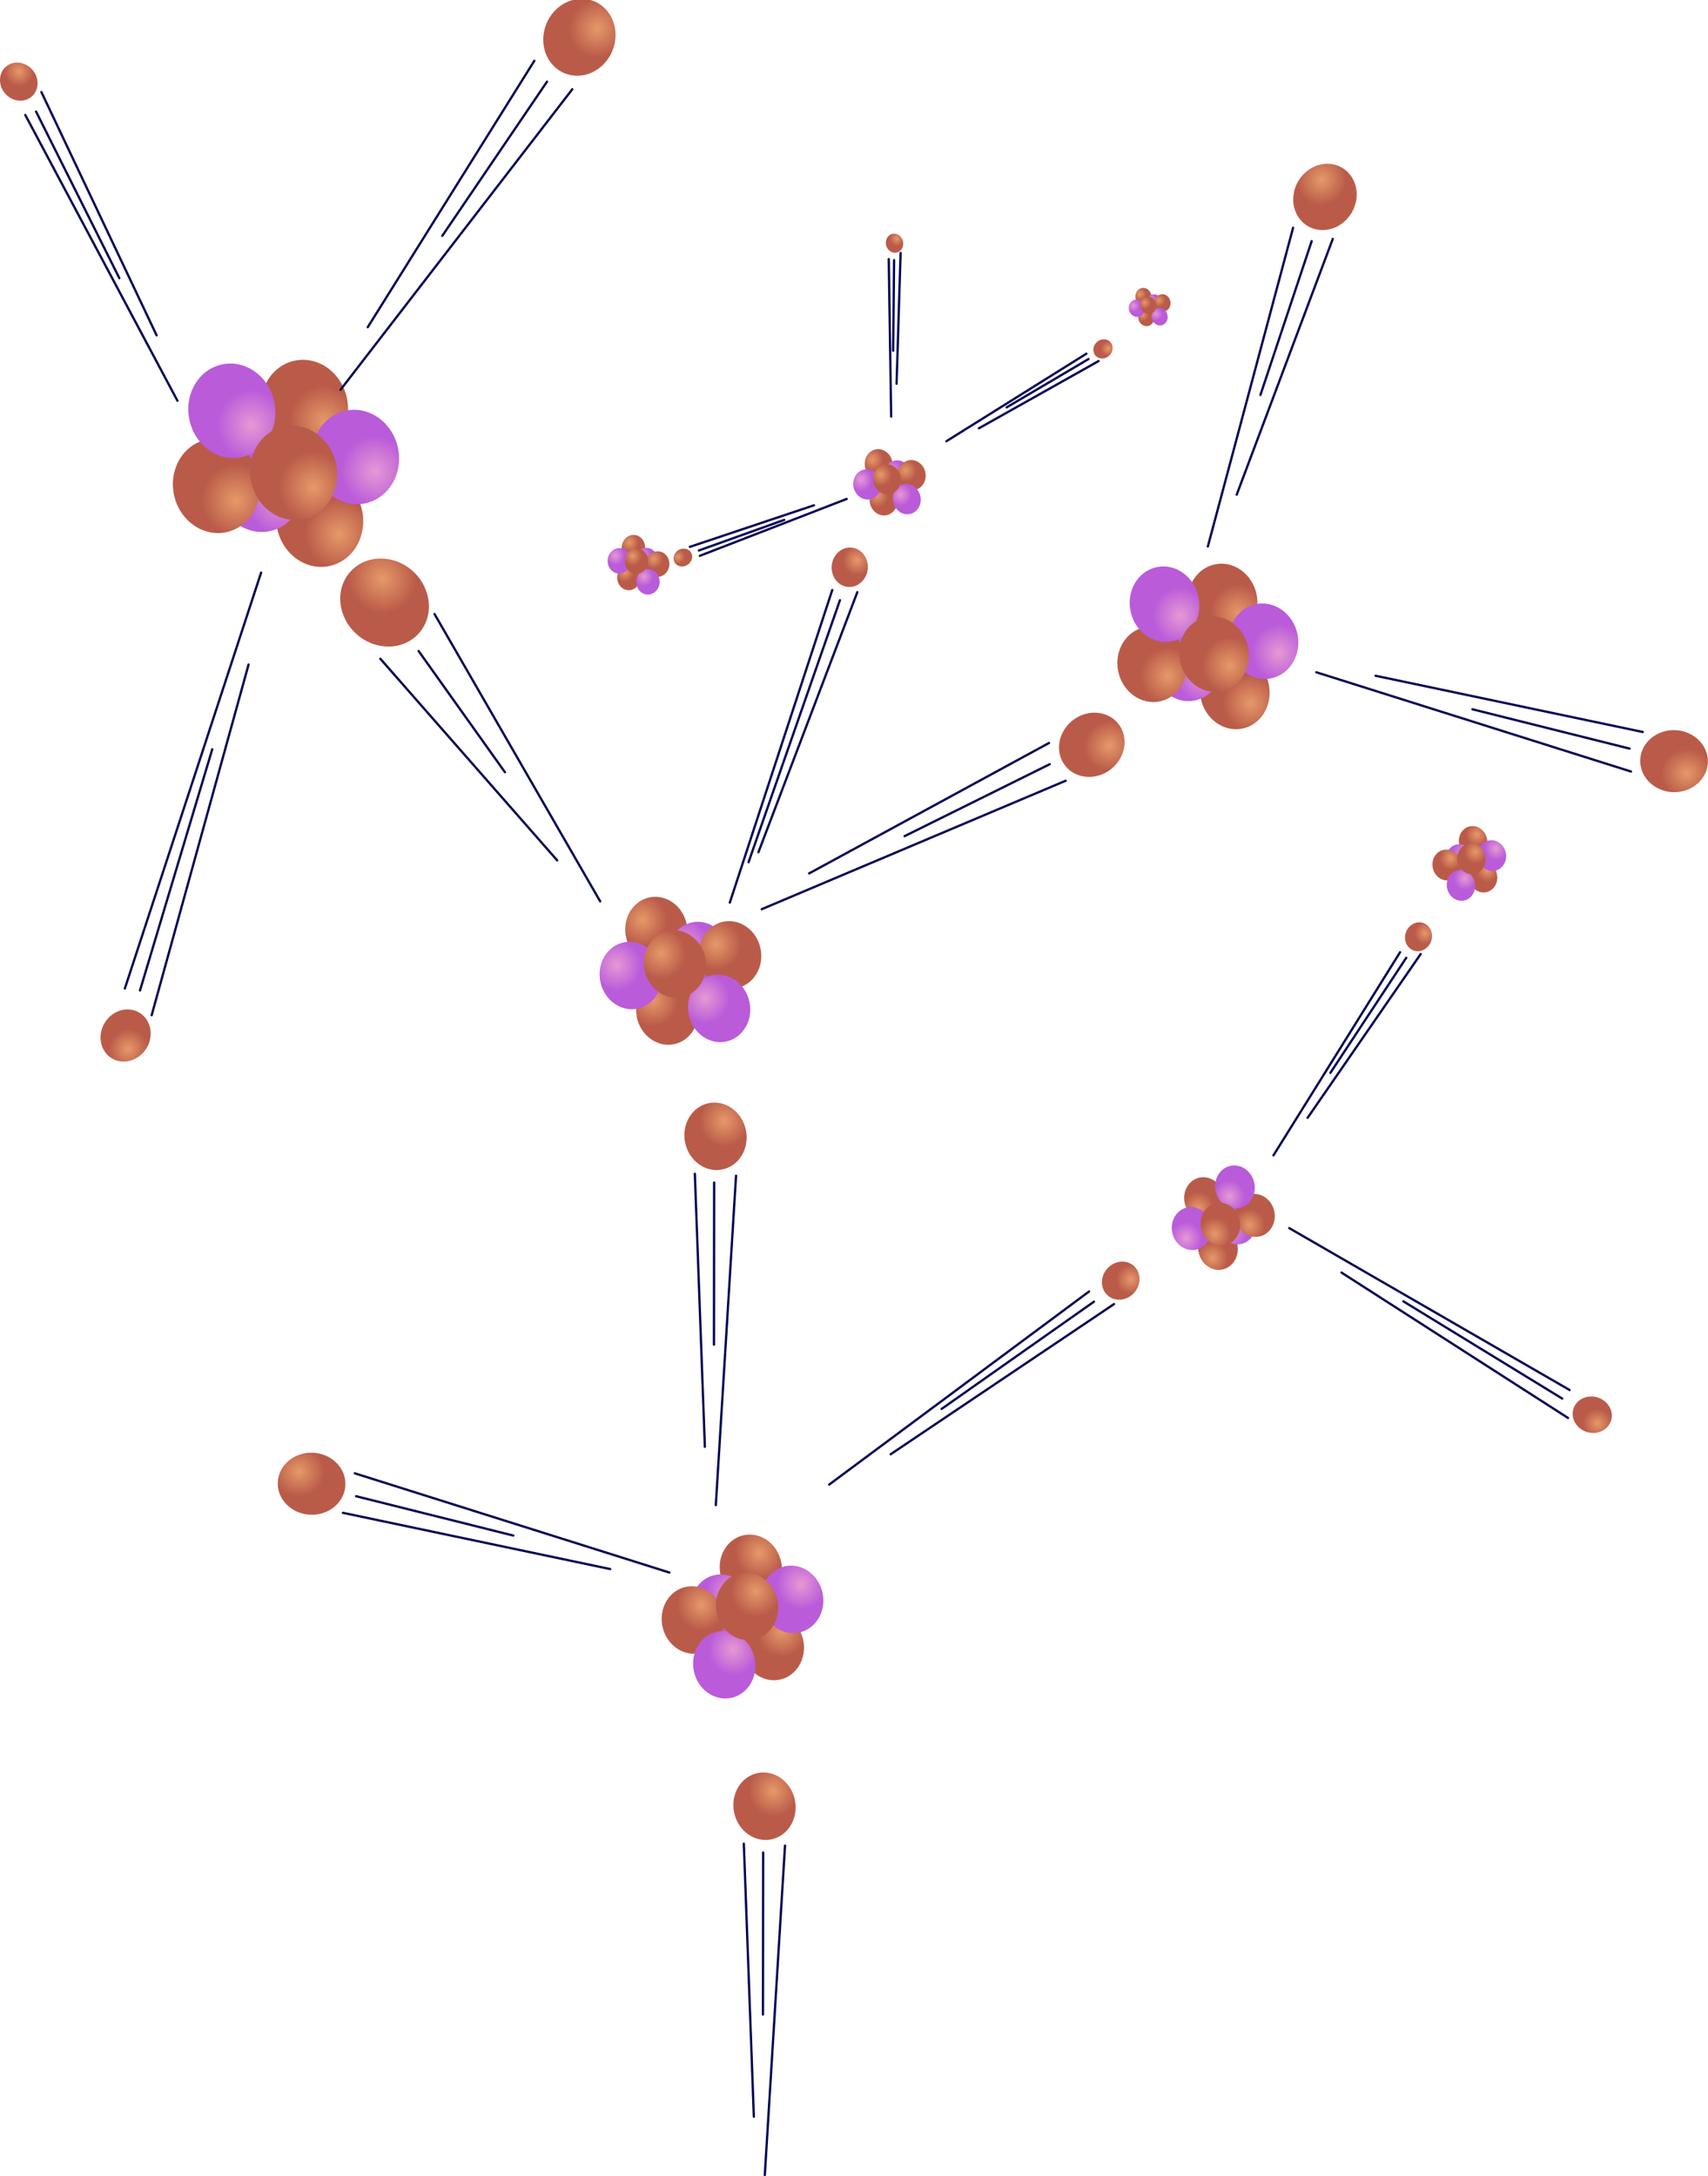 <svg xmlns="http://www.w3.org/2000/svg" viewBox="0 0 524.2 667.68"><defs><radialGradient id="a" gradientUnits="userSpaceOnUse" cy="941.96" cx="189.27" gradientTransform="matrix(.792 .003 -.003 .825 42.545 163.36)" r="9.52"><stop offset="0" stop-color="#e69969"/><stop offset="1" stop-color="#ba5b49"/></radialGradient><radialGradient id="b" gradientUnits="userSpaceOnUse" cy="941.96" cx="189.27" gradientTransform="matrix(.792 .003 -.003 .825 42.545 163.36)" r="9.52"><stop offset="0" stop-color="#e699d4"/><stop offset="1" stop-color="#ba5bda"/></radialGradient></defs><path d="M195.59 945.05c0 5.736-4.262 10.385-9.52 10.385s-9.52-4.65-9.52-10.385c0-5.736 4.263-10.385 9.52-10.385s9.52 4.65 9.52 10.385z" transform="rotate(-11.723 -1930.78 476.091)" color="#000" fill="url(#a)"/><path d="M195.59 945.05c0 5.736-4.262 10.385-9.52 10.385s-9.52-4.65-9.52-10.385c0-5.736 4.263-10.385 9.52-10.385s9.52 4.65 9.52 10.385z" transform="rotate(-11.723 -2050.983 497.044)" color="#000" fill="url(#a)"/><path d="M195.59 945.05c0 5.736-4.262 10.385-9.52 10.385s-9.52-4.65-9.52-10.385c0-5.736 4.263-10.385 9.52-10.385s9.52 4.65 9.52 10.385z" transform="rotate(-11.723 -1995.947 546.544)" color="#000" fill="url(#b)"/><path d="M195.59 945.05c0 5.736-4.262 10.385-9.52 10.385s-9.52-4.65-9.52-10.385c0-5.736 4.263-10.385 9.52-10.385s9.52 4.65 9.52 10.385z" transform="rotate(-11.723 -1693.405 513.103)" color="#000" fill="url(#a)"/><path d="M195.59 945.05c0 5.736-4.262 10.385-9.52 10.385s-9.52-4.65-9.52-10.385c0-5.736 4.263-10.385 9.52-10.385s9.52 4.65 9.52 10.385z" transform="rotate(-11.723 -1982.648 591.71)" color="#000" fill="url(#a)"/><path d="M195.59 945.05c0 5.736-4.262 10.385-9.52 10.385s-9.52-4.65-9.52-10.385c0-5.736 4.263-10.385 9.52-10.385s9.52 4.65 9.52 10.385z" transform="rotate(-11.723 -1910.97 551.607)" color="#000" fill="url(#b)"/><path d="M195.59 945.05c0 5.736-4.262 10.385-9.52 10.385s-9.52-4.65-9.52-10.385c0-5.736 4.263-10.385 9.52-10.385s9.52 4.65 9.52 10.385z" transform="rotate(-11.723 -1998.229 439.93)" color="#000" fill="url(#b)"/><path d="M195.59 945.05c0 5.736-4.262 10.385-9.52 10.385s-9.52-4.65-9.52-10.385c0-5.736 4.263-10.385 9.52-10.385s9.52 4.65 9.52 10.385z" transform="rotate(-11.723 -1994.635 508.495)" color="#000" fill="url(#a)"/><path d="M228.287 565.668l3.076 83.759M234.22 568.369l-.055 49.72M240.93 566.261l-6.205 101.06" stroke="#000053" stroke-linecap="round" stroke-width=".7" fill="none"/><path d="M195.59 945.05c0 5.736-4.262 10.385-9.52 10.385s-9.52-4.65-9.52-10.385c0-5.736 4.263-10.385 9.52-10.385s9.52 4.65 9.52 10.385z" transform="rotate(40.666 439.47 789.67) scale(.583)" color="#000" fill="url(#a)"/><path d="M334.226 396.26l-79.748 59.226M335.74 399.377l-46.748 32.894M341.898 400.111l-68.54 46.067" stroke="#000053" stroke-linecap="round" stroke-width=".7" fill="none"/><path d="M195.59 945.05c0 5.736-4.262 10.385-9.52 10.385s-9.52-4.65-9.52-10.385c0-5.736 4.263-10.385 9.52-10.385s9.52 4.65 9.52 10.385z" transform="rotate(-11.723 -2701.937 483.564)" color="#000" fill="url(#a)"/><path d="M213.253 360.136l3.076 83.759M219.176 362.839l-.054 49.72M225.897 360.729l-6.207 101.063" stroke="#000053" stroke-linecap="round" stroke-width=".7" fill="none"/><path d="M195.59 945.05c0 5.736-4.262 10.385-9.52 10.385s-9.52-4.65-9.52-10.385c0-5.736 4.263-10.385 9.52-10.385s9.52 4.65 9.52 10.385z" transform="rotate(-87.738 -113.929 747.181)" color="#000" fill="url(#a)"/><path d="M105.244 464.15l82.016 17.256M109.301 459.06l48.233 12.068M108.877 452.03l96.567 30.446" stroke="#000053" stroke-linecap="round" stroke-width=".7" fill="none"/><path d="M195.59 945.05c0 5.736-4.262 10.385-9.52 10.385s-9.52-4.65-9.52-10.385c0-5.736 4.263-10.385 9.52-10.385s9.52 4.65 9.52 10.385z" transform="scale(-1 1) rotate(11.723 3082.642 -1275.973)" color="#000" fill="url(#a)"/><path d="M195.59 945.05c0 5.736-4.262 10.385-9.52 10.385s-9.52-4.65-9.52-10.385c0-5.736 4.263-10.385 9.52-10.385s9.52 4.65 9.52 10.385z" transform="scale(-1 1) rotate(11.723 3204.595 -1272.066)" color="#000" fill="url(#a)"/><path d="M195.59 945.05c0 5.736-4.262 10.385-9.52 10.385s-9.52-4.65-9.52-10.385c0-5.736 4.263-10.385 9.52-10.385s9.52 4.65 9.52 10.385z" transform="scale(-1 1) rotate(11.723 3160.717 -1331.744)" color="#000" fill="url(#b)"/><path d="M195.59 945.05c0 5.736-4.262 10.385-9.52 10.385s-9.52-4.65-9.52-10.385c0-5.736 4.263-10.385 9.52-10.385s9.52 4.65 9.52 10.385z" transform="scale(-1 1) rotate(11.723 3156.919 -1378.644)" color="#000" fill="url(#a)"/><path d="M195.59 945.05c0 5.736-4.262 10.385-9.52 10.385s-9.52-4.65-9.52-10.385c0-5.736 4.263-10.385 9.52-10.385s9.52 4.65 9.52 10.385z" transform="scale(-1 1) rotate(11.723 3078.59 -1353.956)" color="#000" fill="url(#b)"/><path d="M195.59 945.05c0 5.736-4.262 10.385-9.52 10.385s-9.52-4.65-9.52-10.385c0-5.736 4.263-10.385 9.52-10.385s9.52 4.65 9.52 10.385z" transform="scale(-1 1) rotate(11.723 3141.339 -1226.882)" color="#000" fill="url(#b)"/><path d="M195.59 945.05c0 5.736-4.262 10.385-9.52 10.385s-9.52-4.65-9.52-10.385c0-5.736 4.263-10.385 9.52-10.385s9.52 4.65 9.52 10.385z" transform="scale(-1 1) rotate(11.723 3151.748 -1294.718)" color="#000" fill="url(#a)"/><path d="M195.59 945.05c0 5.736-4.262 10.385-9.52 10.385s-9.52-4.65-9.52-10.385c0-5.736 4.263-10.385 9.52-10.385s9.52 4.65 9.52 10.385z" transform="rotate(168.277 256.045 497.766) scale(.637)" color="#000" fill="url(#a)"/><path d="M195.59 945.05c0 5.736-4.262 10.385-9.52 10.385s-9.52-4.65-9.52-10.385c0-5.736 4.263-10.385 9.52-10.385s9.52 4.65 9.52 10.385z" transform="rotate(168.277 257.41 505.609) scale(.637)" color="#000" fill="url(#a)"/><path d="M195.59 945.05c0 5.736-4.262 10.385-9.52 10.385s-9.52-4.65-9.52-10.385c0-5.736 4.263-10.385 9.52-10.385s9.52 4.65 9.52 10.385z" transform="rotate(168.277 260.647 501.992) scale(.637)" color="#000" fill="url(#b)"/><path d="M195.59 945.05c0 5.736-4.262 10.385-9.52 10.385s-9.52-4.65-9.52-10.385c0-5.736 4.263-10.385 9.52-10.385s9.52 4.65 9.52 10.385z" transform="rotate(168.277 263.605 501.133) scale(.637)" color="#000" fill="url(#a)"/><path d="M195.59 945.05c0 5.736-4.262 10.385-9.52 10.385s-9.52-4.65-9.52-10.385c0-5.736 4.263-10.385 9.52-10.385s9.52 4.65 9.52 10.385z" transform="rotate(168.277 260.982 496.45) scale(.637)" color="#000" fill="url(#b)"/><path d="M195.59 945.05c0 5.736-4.262 10.385-9.52 10.385s-9.52-4.65-9.52-10.385c0-5.736 4.263-10.385 9.52-10.385s9.52 4.65 9.52 10.385z" transform="rotate(168.277 253.675 502.152) scale(.637)" color="#000" fill="url(#b)"/><path d="M195.59 945.05c0 5.736-4.262 10.385-9.52 10.385s-9.52-4.65-9.52-10.385c0-5.736 4.263-10.385 9.52-10.385s9.52 4.65 9.52 10.385z" transform="rotate(168.277 258.166 501.944) scale(.637)" color="#000" fill="url(#a)"/><path d="M195.59 945.05c0 5.736-4.262 10.385-9.52 10.385s-9.52-4.65-9.52-10.385c0-5.736 4.263-10.385 9.52-10.385s9.52 4.65 9.52 10.385z" transform="rotate(107.262 341.625 632.5) scale(.583)" color="#000" fill="url(#a)"/><path d="M481.72 426.472l-86.035-49.665M479.457 429.097l-48.76-29.836M481.231 435.04l-69.51-44.597" stroke="#000053" stroke-linecap="round" stroke-width=".7" fill="none"/><path d="M195.59 945.05c0 5.736-4.262 10.385-9.52 10.385s-9.52-4.65-9.52-10.385c0-5.736 4.263-10.385 9.52-10.385s9.52 4.65 9.52 10.385z" transform="matrix(.407 .141 -.142 .407 493.818 -123.456)" color="#000" fill="url(#a)"/><path d="M429.694 292.151l-38.859 62.332M431.583 293.873l-23.276 35.285M436.019 292.708l-34.704 50.257" stroke="#000053" stroke-linecap="round" stroke-width=".7" fill="none"/><path d="M195.59 945.05c0 5.736-4.262 10.385-9.52 10.385s-9.52-4.65-9.52-10.385c0-5.736 4.263-10.385 9.52-10.385s9.52 4.65 9.52 10.385z" transform="rotate(-11.723 -518.24 -1453.65) scale(.456)" color="#000" fill="url(#a)"/><path d="M195.59 945.05c0 5.736-4.262 10.385-9.52 10.385s-9.52-4.65-9.52-10.385c0-5.736 4.263-10.385 9.52-10.385s9.52 4.65 9.52 10.385z" transform="rotate(-11.723 -573.021 -1444.088) scale(.456)" color="#000" fill="url(#a)"/><path d="M195.59 945.05c0 5.736-4.262 10.385-9.52 10.385s-9.52-4.65-9.52-10.385c0-5.736 4.263-10.385 9.52-10.385s9.52 4.65 9.52 10.385z" transform="rotate(-11.723 -547.916 -1421.515) scale(.456)" color="#000" fill="url(#b)"/><path d="M195.59 945.05c0 5.736-4.262 10.385-9.52 10.385s-9.52-4.65-9.52-10.385c0-5.736 4.263-10.385 9.52-10.385s9.52 4.65 9.52 10.385z" transform="rotate(-11.723 -541.865 -1400.924) scale(.456)" color="#000" fill="url(#a)"/><path d="M195.59 945.05c0 5.736-4.262 10.385-9.52 10.385s-9.52-4.65-9.52-10.385c0-5.736 4.263-10.385 9.52-10.385s9.52 4.65 9.52 10.385z" transform="rotate(-11.723 -509.195 -1419.24) scale(.456)" color="#000" fill="url(#b)"/><path d="M195.59 945.05c0 5.736-4.262 10.385-9.52 10.385s-9.52-4.65-9.52-10.385c0-5.736 4.263-10.385 9.52-10.385s9.52 4.65 9.52 10.385z" transform="rotate(-11.723 -548.97 -1470.132) scale(.456)" color="#000" fill="url(#b)"/><path d="M195.59 945.05c0 5.736-4.262 10.385-9.52 10.385s-9.52-4.65-9.52-10.385c0-5.736 4.263-10.385 9.52-10.385s9.52 4.65 9.52 10.385z" transform="rotate(-11.723 -547.338 -1438.9) scale(.456)" color="#000" fill="url(#a)"/><path d="M195.59 945.05c0 5.736-4.262 10.385-9.52 10.385s-9.52-4.65-9.52-10.385c0-5.736 4.263-10.385 9.52-10.385s9.52 4.65 9.52 10.385z" transform="scale(1.361) rotate(-47.489 -783.387 653.362)" color="#000" fill="url(#a)"/><path d="M116.734 202.12l54.277 61.86M128.476 199.745l26.495 37.18M133.362 188.396l50.838 88.153" stroke="#000053" stroke-linecap="round" stroke-width=".7" fill="none"/><path d="M195.59 945.05c0 5.736-4.262 10.385-9.52 10.385s-9.52-4.65-9.52-10.385c0-5.736 4.263-10.385 9.52-10.385s9.52 4.65 9.52 10.385z" transform="scale(1.399 -1.399) rotate(11.723 5163.935 -153.075)" color="#000" fill="url(#a)"/><path d="M195.59 945.05c0 5.736-4.262 10.385-9.52 10.385s-9.52-4.65-9.52-10.385c0-5.736 4.263-10.385 9.52-10.385s9.52 4.65 9.52 10.385z" transform="scale(1.399 -1.399) rotate(11.723 5285.97 -149.166)" color="#000" fill="url(#a)"/><path d="M195.59 945.05c0 5.736-4.262 10.385-9.52 10.385s-9.52-4.65-9.52-10.385c0-5.736 4.263-10.385 9.52-10.385s9.52 4.65 9.52 10.385z" transform="scale(1.399 -1.399) rotate(11.723 5242.136 -208.833)" color="#000" fill="url(#b)"/><path d="M195.59 945.05c0 5.736-4.262 10.385-9.52 10.385s-9.52-4.65-9.52-10.385c0-5.736 4.263-10.385 9.52-10.385s9.52 4.65 9.52 10.385z" transform="scale(1.399 -1.399) rotate(11.723 5238.506 -255.718)" color="#000" fill="url(#a)"/><path d="M195.59 945.05c0 5.736-4.262 10.385-9.52 10.385s-9.52-4.65-9.52-10.385c0-5.736 4.263-10.385 9.52-10.385s9.52 4.65 9.52 10.385z" transform="scale(1.399 -1.399) rotate(11.723 5159.98 -231.06)" color="#000" fill="url(#b)"/><path d="M195.59 945.05c0 5.736-4.262 10.385-9.52 10.385s-9.52-4.65-9.52-10.385c0-5.736 4.263-10.385 9.52-10.385s9.52 4.65 9.52 10.385z" transform="scale(1.399 -1.399) rotate(11.723 5222.926 -103.955)" color="#000" fill="url(#b)"/><path d="M195.59 945.05c0 5.736-4.262 10.385-9.52 10.385s-9.52-4.65-9.52-10.385c0-5.736 4.263-10.385 9.52-10.385s9.52 4.65 9.52 10.385z" transform="scale(1.399 -1.399) rotate(11.723 5233.061 -171.838)" color="#000" fill="url(#a)"/><path d="M195.59 945.05c0 5.736-4.262 10.385-9.52 10.385s-9.52-4.65-9.52-10.385c0-5.736 4.263-10.385 9.52-10.385s9.52 4.65 9.52 10.385z" transform="scale(.583) rotate(5.303 7297.05 3442.395)" color="#000" fill="url(#a)"/><path d="M255.43 181.02l-31.447 95.92M257.784 184.147l-28.046 80.393M263.117 181.692l-30.348 79.777" stroke="#000053" stroke-linecap="round" stroke-width=".7" fill="none"/><path d="M195.59 945.05c0 5.736-4.262 10.385-9.52 10.385s-9.52-4.65-9.52-10.385c0-5.736 4.263-10.385 9.52-10.385s9.52 4.65 9.52 10.385z" transform="matrix(-.439 .091 .091 .439 266.853 -278.299)" color="#000" fill="url(#a)"/><path d="M195.59 945.05c0 5.736-4.262 10.385-9.52 10.385s-9.52-4.65-9.52-10.385c0-5.736 4.263-10.385 9.52-10.385s9.52 4.65 9.52 10.385z" transform="matrix(-.439 .091 .091 .439 265.354 -289.361)" color="#000" fill="url(#a)"/><path d="M195.59 945.05c0 5.736-4.262 10.385-9.52 10.385s-9.52-4.65-9.52-10.385c0-5.736 4.263-10.385 9.52-10.385s9.52 4.65 9.52 10.385z" transform="matrix(-.439 .091 .091 .439 271.194 -285.928)" color="#000" fill="url(#b)"/><path d="M195.59 945.05c0 5.736-4.262 10.385-9.52 10.385s-9.52-4.65-9.52-10.385c0-5.736 4.263-10.385 9.52-10.385s9.52 4.65 9.52 10.385z" transform="matrix(-.439 .091 .091 .439 275.505 -286.022)" color="#000" fill="url(#a)"/><path d="M195.59 945.05c0 5.736-4.262 10.385-9.52 10.385s-9.52-4.65-9.52-10.385c0-5.736 4.263-10.385 9.52-10.385s9.52 4.65 9.52 10.385z" transform="matrix(-.439 .091 .091 .439 273.989 -278.66)" color="#000" fill="url(#b)"/><path d="M195.59 945.05c0 5.736-4.262 10.385-9.52 10.385s-9.52-4.65-9.52-10.385c0-5.736 4.263-10.385 9.52-10.385s9.52 4.65 9.52 10.385z" transform="matrix(-.439 .091 .091 .439 261.836 -283.185)" color="#000" fill="url(#b)"/><path d="M195.59 945.05c0 5.736-4.262 10.385-9.52 10.385s-9.52-4.65-9.52-10.385c0-5.736 4.263-10.385 9.52-10.385s9.52 4.65 9.52 10.385z" transform="matrix(-.439 .091 .091 .439 267.911 -284.766)" color="#000" fill="url(#a)"/><path d="M195.59 945.05c0 5.736-4.262 10.385-9.52 10.385s-9.52-4.65-9.52-10.385c0-5.736 4.263-10.385 9.52-10.385s9.52 4.65 9.52 10.385z" transform="rotate(51.856 997.489 740.026)" color="#000" fill="url(#a)"/><path d="M321.963 227.95l-73.642 40.025M322.18 234.463l-44.55 22.075M327.063 239.536l-93.269 39.41" stroke="#000053" stroke-linecap="round" stroke-width=".7" fill="none"/><path d="M195.59 945.05c0 5.736-4.262 10.385-9.52 10.385s-9.52-4.65-9.52-10.385c0-5.736 4.263-10.385 9.52-10.385s9.52 4.65 9.52 10.385z" transform="scale(1.119 -1.119) rotate(11.723 5666.613 1116.995)" color="#000" fill="url(#a)"/><path d="M195.59 945.05c0 5.736-4.262 10.385-9.52 10.385s-9.52-4.65-9.52-10.385c0-5.736 4.263-10.385 9.52-10.385s9.52 4.65 9.52 10.385z" transform="scale(1.119 -1.119) rotate(11.723 5788.515 1120.93)" color="#000" fill="url(#a)"/><path d="M195.59 945.05c0 5.736-4.262 10.385-9.52 10.385s-9.52-4.65-9.52-10.385c0-5.736 4.263-10.385 9.52-10.385s9.52 4.65 9.52 10.385z" transform="scale(1.119 -1.119) rotate(11.723 5744.488 1061.24)" color="#000" fill="url(#b)"/><path d="M195.59 945.05c0 5.736-4.262 10.385-9.52 10.385s-9.52-4.65-9.52-10.385c0-5.736 4.263-10.385 9.52-10.385s9.52 4.65 9.52 10.385z" transform="scale(1.119 -1.119) rotate(11.723 5740.945 1014.33)" color="#000" fill="url(#a)"/><path d="M195.59 945.05c0 5.736-4.262 10.385-9.52 10.385s-9.52-4.65-9.52-10.385c0-5.736 4.263-10.385 9.52-10.385s9.52 4.65 9.52 10.385z" transform="scale(1.119 -1.119) rotate(11.723 5662.298 1039.032)" color="#000" fill="url(#b)"/><path d="M195.59 945.05c0 5.736-4.262 10.385-9.52 10.385s-9.52-4.65-9.52-10.385c0-5.736 4.263-10.385 9.52-10.385s9.52 4.65 9.52 10.385z" transform="scale(1.119 -1.119) rotate(11.723 5725.36 1166.14)" color="#000" fill="url(#b)"/><path d="M195.59 945.05c0 5.736-4.262 10.385-9.52 10.385s-9.52-4.65-9.52-10.385c0-5.736 4.263-10.385 9.52-10.385s9.52 4.65 9.52 10.385z" transform="scale(1.119 -1.119) rotate(11.723 5735.847 1098.277)" color="#000" fill="url(#a)"/><path d="M195.59 945.05c0 5.736-4.262 10.385-9.52 10.385s-9.52-4.65-9.52-10.385c0-5.736 4.263-10.385 9.52-10.385s9.52 4.65 9.52 10.385z" transform="matrix(.209 .21 -.211 .209 499.03 -129.542)" color="#000" fill="url(#a)"/><path d="M333.416 108.523l-42.956 26.849M334.064 110.166l-25.107 14.813M337.163 110.779l-36.724 20.626" stroke="#000053" stroke-linecap="round" stroke-width=".7" fill="none"/><path d="M195.59 945.05c0 5.736-4.262 10.385-9.52 10.385s-9.52-4.65-9.52-10.385c0-5.736 4.263-10.385 9.52-10.385s9.52 4.65 9.52 10.385z" transform="matrix(.271 -.065 .066 .276 161.738 -174.12)" color="#000" fill="url(#a)"/><path d="M272.765 79.5l.74 48.313M274.4 79.805l-.274 27.797M276.403 77.592l-1.239 40.139" stroke="#000053" stroke-linecap="round" stroke-width=".7" fill="none"/><path d="M195.59 945.05c0 5.736-4.262 10.385-9.52 10.385s-9.52-4.65-9.52-10.385c0-5.736 4.263-10.385 9.52-10.385s9.52 4.65 9.52 10.385z" transform="matrix(-.155 -.232 .236 -.157 15.386 362.6)" color="#000" fill="url(#a)"/><path d="M214.79 170.529l45.06-17.444M214.502 168.893l26.17-9.38M211.739 167.781l38.079-12.753" stroke="#000053" stroke-linecap="round" stroke-width=".7" fill="none"/><path d="M195.59 945.05c0 5.736-4.262 10.385-9.52 10.385s-9.52-4.65-9.52-10.385c0-5.736 4.263-10.385 9.52-10.385s9.52 4.65 9.52 10.385z" transform="matrix(1.063 .438 -.438 1.063 393.962 -1074.647)" color="#000" fill="url(#a)"/><path d="M163.985 18.664L112.86 100.39M167.885 25.055L135.746 72.36M175.64 27.388l-71.13 92.208" stroke="#000053" stroke-linecap="round" stroke-width=".7" fill="none"/><path d="M195.59 945.05c0 5.736-4.262 10.385-9.52 10.385s-9.52-4.65-9.52-10.385c0-5.736 4.263-10.385 9.52-10.385s9.52 4.65 9.52 10.385z" transform="rotate(92.262 691.91 746.797)" color="#000" fill="url(#a)"/><path d="M504.19 224.586l-82.017-17.256M500.141 229.685l-48.238-12.071M500.559 236.716l-96.562-30.455" stroke="#000053" stroke-linecap="round" stroke-width=".7" fill="none"/><path d="M195.59 945.05c0 5.736-4.262 10.385-9.52 10.385s-9.52-4.65-9.52-10.385c0-5.736 4.263-10.385 9.52-10.385s9.52 4.65 9.52 10.385z" transform="matrix(-.253 .053 .053 .253 348.792 -151.566)" color="#000" fill="url(#a)"/><path d="M195.59 945.05c0 5.736-4.262 10.385-9.52 10.385s-9.52-4.65-9.52-10.385c0-5.736 4.263-10.385 9.52-10.385s9.52 4.65 9.52 10.385z" transform="matrix(-.253 .053 .053 .253 347.926 -157.953)" color="#000" fill="url(#a)"/><path d="M195.59 945.05c0 5.736-4.262 10.385-9.52 10.385s-9.52-4.65-9.52-10.385c0-5.736 4.263-10.385 9.52-10.385s9.52 4.65 9.52 10.385z" transform="matrix(-.253 .053 .053 .253 351.3 -155.967)" color="#000" fill="url(#b)"/><path d="M195.59 945.05c0 5.736-4.262 10.385-9.52 10.385s-9.52-4.65-9.52-10.385c0-5.736 4.263-10.385 9.52-10.385s9.52 4.65 9.52 10.385z" transform="matrix(-.253 .053 .053 .253 353.78 -156.022)" color="#000" fill="url(#a)"/><path d="M195.59 945.05c0 5.736-4.262 10.385-9.52 10.385s-9.52-4.65-9.52-10.385c0-5.736 4.263-10.385 9.52-10.385s9.52 4.65 9.52 10.385z" transform="matrix(-.253 .053 .053 .253 352.905 -151.776)" color="#000" fill="url(#b)"/><path d="M195.59 945.05c0 5.736-4.262 10.385-9.52 10.385s-9.52-4.65-9.52-10.385c0-5.736 4.263-10.385 9.52-10.385s9.52 4.65 9.52 10.385z" transform="matrix(-.253 .053 .053 .253 345.898 -154.387)" color="#000" fill="url(#b)"/><path d="M195.59 945.05c0 5.736-4.262 10.385-9.52 10.385s-9.52-4.65-9.52-10.385c0-5.736 4.263-10.385 9.52-10.385s9.52 4.65 9.52 10.385z" transform="matrix(-.253 .053 .053 .253 349.406 -155.299)" color="#000" fill="url(#a)"/><path d="M195.59 945.05c0 5.736-4.262 10.385-9.52 10.385s-9.52-4.65-9.52-10.385c0-5.736 4.263-10.385 9.52-10.385s9.52 4.65 9.52 10.385z" transform="matrix(-.376 -.027 -.027 .376 288.49 -173.144)" color="#000" fill="url(#a)"/><path d="M195.59 945.05c0 5.736-4.262 10.385-9.52 10.385s-9.52-4.65-9.52-10.385c0-5.736 4.263-10.385 9.52-10.385s9.52 4.65 9.52 10.385z" transform="scale(-.377 .377) rotate(-4.073 -7186.2 10562.41)" color="#000" fill="url(#a)"/><path d="M195.59 945.05c0 5.736-4.262 10.385-9.52 10.385s-9.52-4.65-9.52-10.385c0-5.736 4.263-10.385 9.52-10.385s9.52 4.65 9.52 10.385z" transform="matrix(-.376 -.027 -.027 .376 293.766 -178.334)" color="#000" fill="url(#b)"/><path d="M195.59 945.05c0 5.736-4.262 10.385-9.52 10.385s-9.52-4.65-9.52-10.385c0-5.736 4.263-10.385 9.52-10.385s9.52 4.65 9.52 10.385z" transform="scale(-.377 .377) rotate(-4.073 -7008.218 10847.18)" color="#000" fill="url(#a)"/><path d="M195.59 945.05c0 5.736-4.262 10.385-9.52 10.385s-9.52-4.65-9.52-10.385c0-5.736 4.263-10.385 9.52-10.385s9.52 4.65 9.52 10.385z" transform="matrix(-.376 -.027 -.027 .376 294.354 -171.807)" color="#000" fill="url(#b)"/><path d="M195.59 945.05c0 5.736-4.262 10.385-9.52 10.385s-9.52-4.65-9.52-10.385c0-5.736 4.263-10.385 9.52-10.385s9.52 4.65 9.52 10.385z" transform="matrix(-.376 -.027 -.027 .376 285.55 -178.253)" color="#000" fill="url(#b)"/><path d="M195.59 945.05c0 5.736-4.262 10.385-9.52 10.385s-9.52-4.65-9.52-10.385c0-5.736 4.263-10.385 9.52-10.385s9.52 4.65 9.52 10.385z" transform="matrix(-.376 -.027 -.027 .376 290.833 -178.144)" color="#000" fill="url(#a)"/><path d="M195.59 945.05c0 5.736-4.262 10.385-9.52 10.385s-9.52-4.65-9.52-10.385c0-5.736 4.263-10.385 9.52-10.385s9.52 4.65 9.52 10.385z" transform="scale(-1 1) rotate(-30.215 -1748.725 1600.506)" color="#000" fill="url(#a)"/><path d="M409.04 73.313l-29.484 78.46M402.563 73.993l-15.72 47.17M396.865 69.865l-26.168 97.813" stroke="#000053" stroke-linecap="round" stroke-width=".7" fill="none"/><path d="M195.59 945.05c0 5.736-4.262 10.385-9.52 10.385s-9.52-4.65-9.52-10.385c0-5.736 4.263-10.385 9.52-10.385s9.52 4.65 9.52 10.385z" transform="scale(.583) rotate(-40.774 -1115.675 731.05)" color="#000" fill="url(#a)"/><path d="M7.759 35.272l46.697 87.675M11.066 34.229l25.57 51.124M12.707 28.25l35.36 74.637" stroke="#000053" stroke-linecap="round" stroke-width=".7" fill="none"/><path d="M195.59 945.05c0 5.736-4.262 10.385-9.52 10.385s-9.52-4.65-9.52-10.385c0-5.736 4.263-10.385 9.52-10.385s9.52 4.65 9.52 10.385z" transform="matrix(.677 .404 .405 -.676 -470.164 881.384)" color="#000" fill="url(#a)"/><path d="M38.317 303.283l41.815-127.587M42.966 303.891l22.174-74.008M46.548 311.472L76.29 203.885" stroke="#000053" stroke-linecap="round" stroke-width=".7" fill="none"/></svg>